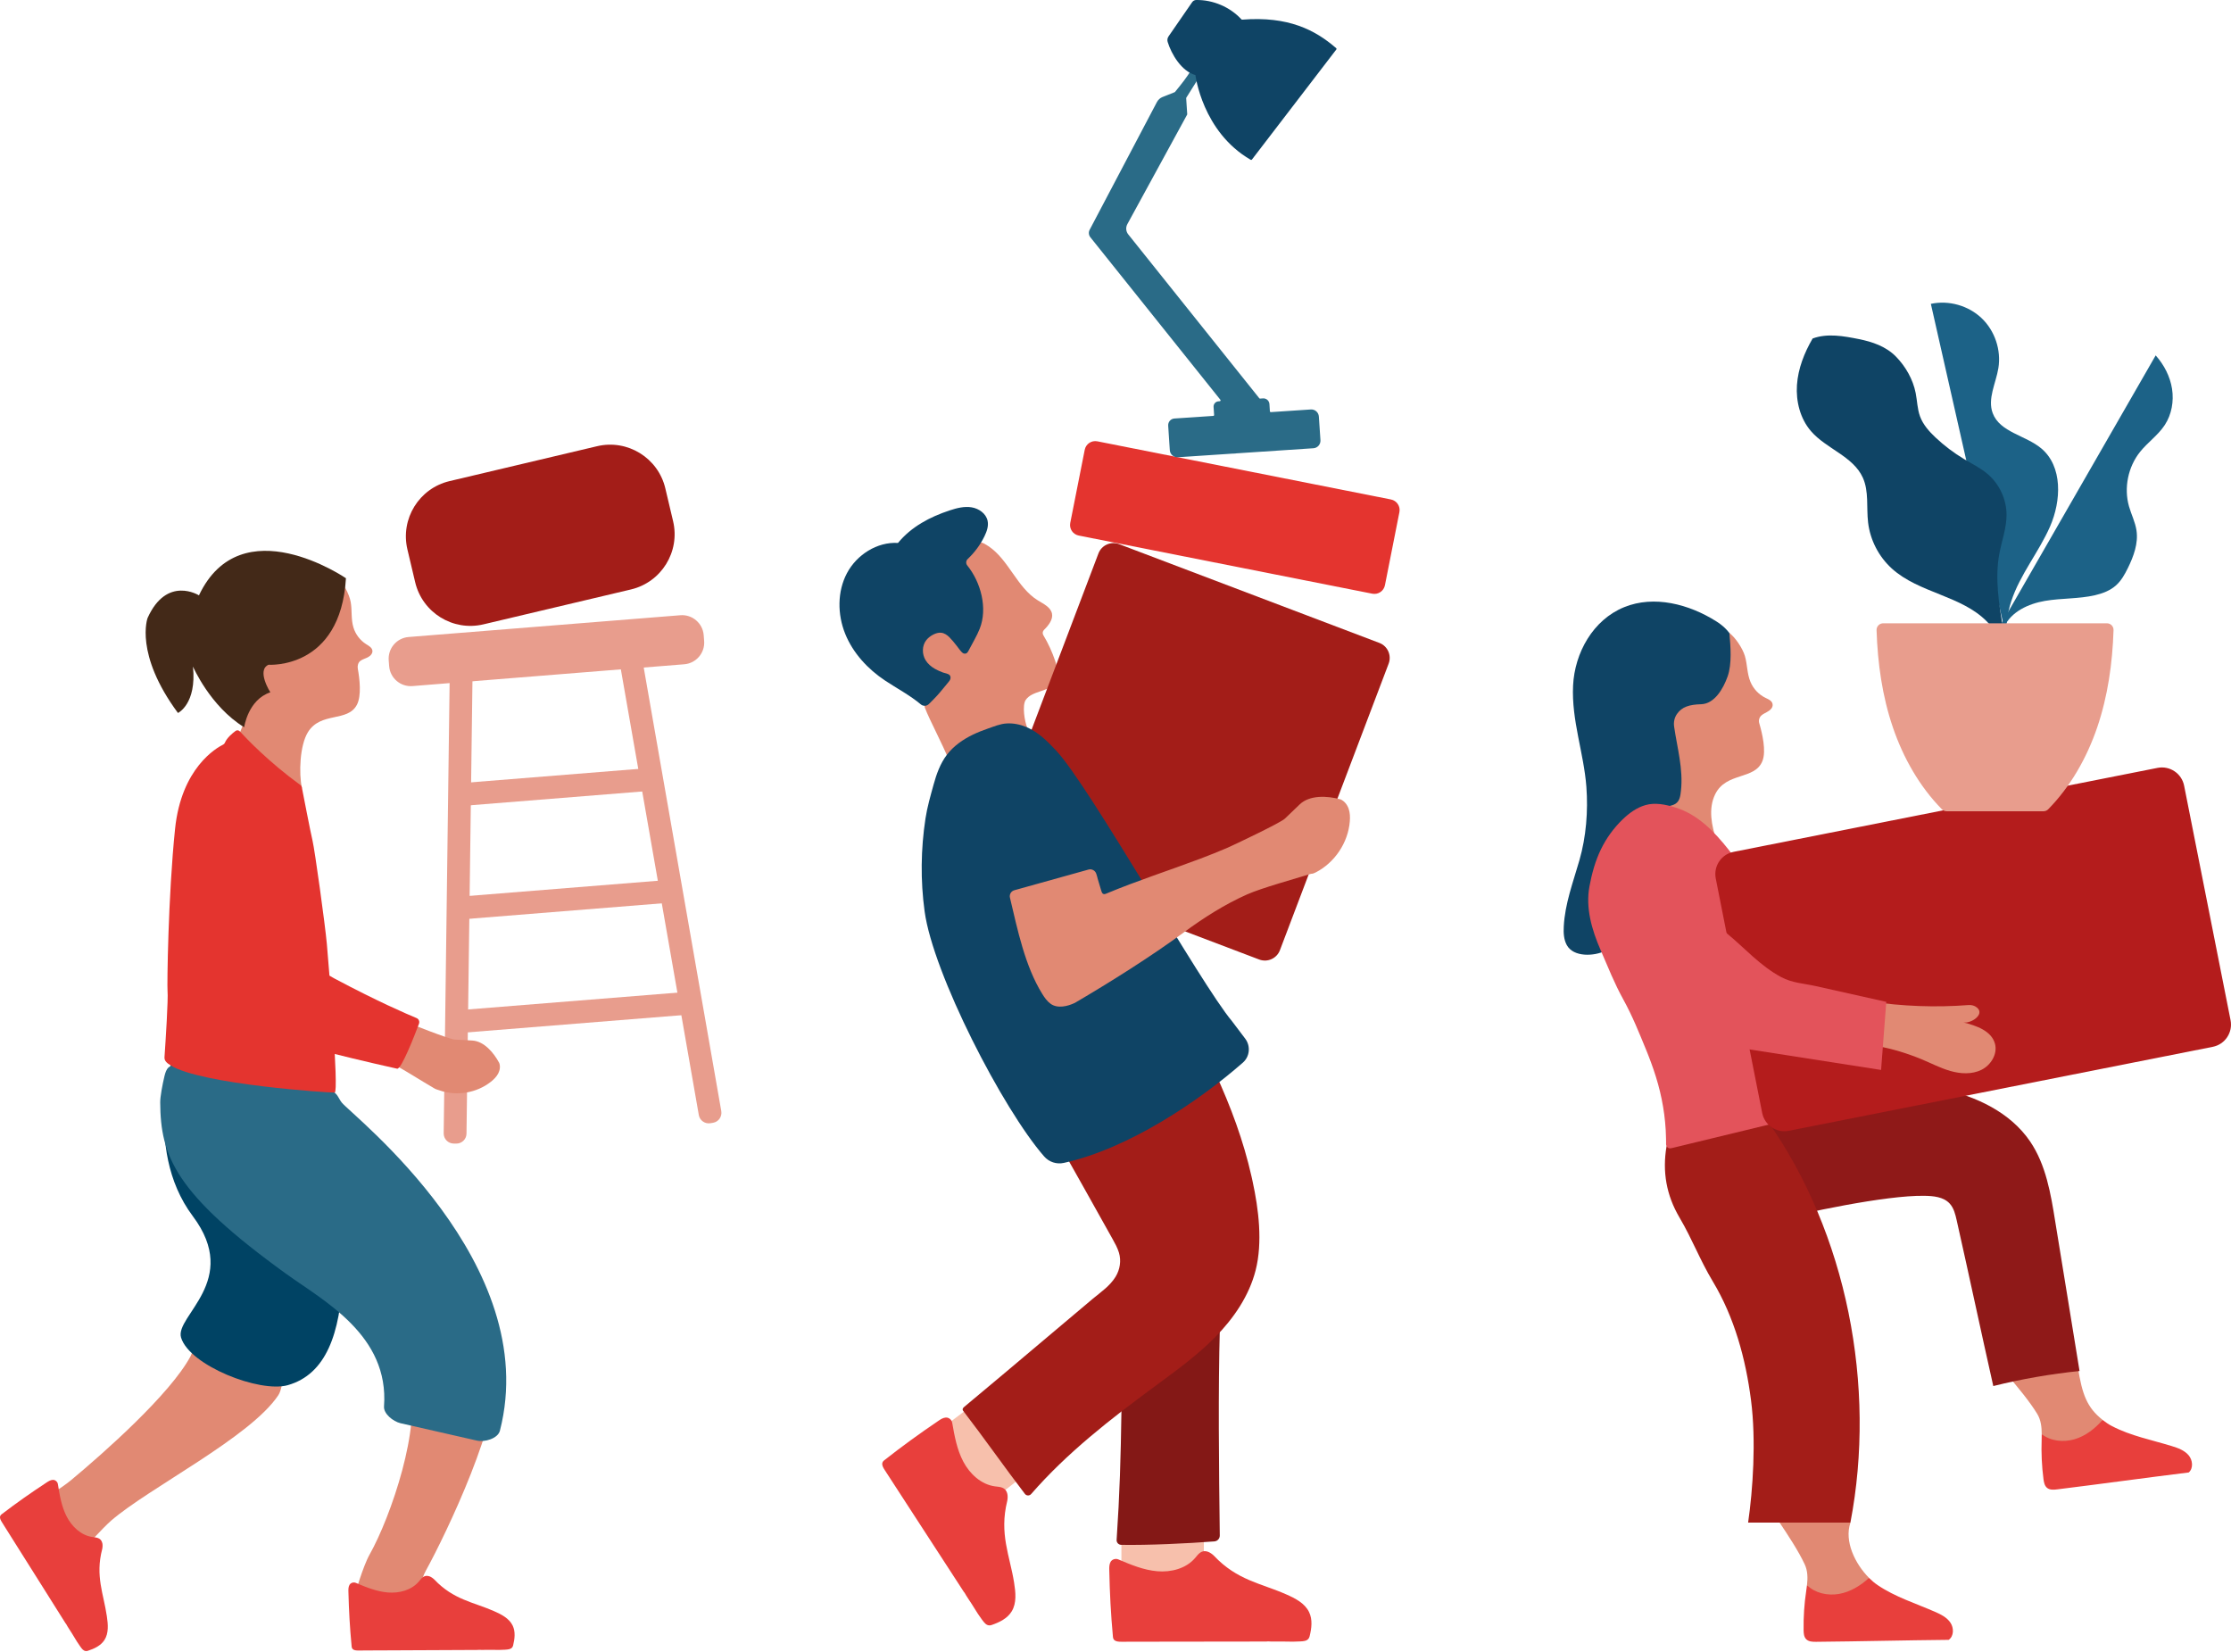 <svg xmlns="http://www.w3.org/2000/svg" width="582" height="431" viewBox="0 0 582 431" fill="none"><path d="M267.524 191.238C268.017 190.957 268.211 190.341 267.982 189.821C267.286 188.21 266.608 183.993 267.577 182.576C269.267 180.102 273.457 180.56 275.183 178.113C276.319 176.501 275.896 174.283 275.271 172.408C274.479 170.057 273.44 167.786 272.163 165.664C271.899 165.224 271.987 164.652 272.357 164.291C273.554 163.129 274.743 161.553 274.435 160.065C274.082 158.358 272.216 157.521 270.728 156.597C265.27 153.216 263.175 146.015 257.831 142.45C257.488 142.221 257.136 142.01 256.775 141.807C256.458 141.631 256.115 141.517 255.754 141.481L252.69 141.208C252.32 141.173 251.959 141.332 251.722 141.622L234.687 162.839C234.432 163.155 234.37 163.578 234.52 163.957L241.395 181.062C241.466 181.229 241.492 181.414 241.466 181.599L241.202 184.072C241.184 184.249 241.202 184.416 241.263 184.574C242.54 187.937 245.815 193.915 247.699 198.633C247.954 199.267 248.702 199.523 249.292 199.179L267.524 191.238Z" fill="#E18973"></path><path d="M314.05 399.801H292.543V413.279H314.05V399.801Z" fill="#F7C0AC"></path><path d="M247.522 371.171L256.194 364.666L267.709 384.35L259.68 390.697L246.193 384.35L247.522 371.171Z" fill="#F7C0AC"></path><path d="M292.561 367.449C292.367 380.425 292.103 389.669 291.293 401.668C291.249 402.355 291.786 402.944 292.472 402.962C299.656 403.085 309.578 402.61 316.788 402.064C317.598 402.003 318.214 401.325 318.205 400.515C317.976 382.925 317.765 362.264 318.223 346.382" fill="#841816"></path><path d="M303.996 254.342C313.187 271.667 322.202 287.839 326.507 306.969C326.595 307.347 326.674 307.717 326.753 308.096C328.356 315.455 329.412 324.056 327.554 331.354C325.864 337.983 321.867 343.829 317.078 348.706C312.289 353.583 306.708 357.597 301.206 361.656C289.717 370.125 278.352 378.955 268.994 389.712C268.554 390.214 267.77 390.197 267.365 389.668C262.022 382.696 256.669 375.019 251.317 368.082C251.317 368.082 250.797 367.598 251.484 367.017C253.685 365.151 261.273 358.83 262.039 358.187C267.251 353.803 272.454 349.41 277.665 345.017C280.148 342.931 282.613 340.827 285.104 338.749C287.235 336.98 289.532 335.448 291.02 333.036C292.165 331.169 292.534 328.854 291.9 326.75C291.513 325.465 290.853 324.294 290.201 323.123C285.157 314.117 280.148 305.102 275.015 296.149C273.325 293.2 271.635 290.26 269.945 287.311C269.416 286.395 267.4 283.965 267.541 282.918C267.7 281.738 269.179 281.65 270.13 281.342C275.103 279.74 279.849 277.53 284.259 274.722C288.661 271.922 292.702 268.559 296.258 264.739C298.036 262.828 299.692 260.812 301.206 258.691" fill="#A31D18"></path><path d="M256.652 423.095C257.154 423.712 257.761 424.178 258.659 423.879C260.746 423.166 262.77 422.18 263.906 420.34C265.253 418.148 264.954 415.366 264.549 412.822C263.422 405.744 260.64 400.092 262.753 391.535C262.876 391.024 262.911 390.197 262.788 389.686C262.348 387.82 260.842 387.881 259.539 387.705C255.956 387.212 252.998 384.475 251.308 381.279C249.644 378.145 249.002 374.588 248.394 371.084C248.262 370.327 247.523 369.711 246.748 369.755C246.017 369.799 245.366 370.222 244.767 370.635C239.767 374.025 235.409 377.185 230.655 380.918C229.96 381.464 229.951 382.177 230.779 383.418C231.025 383.805 231.28 384.184 231.527 384.571C232.205 385.61 232.883 386.649 233.552 387.688C234.546 389.22 235.532 390.743 236.527 392.274C237.725 394.123 238.931 395.972 240.128 397.821C241.431 399.819 242.725 401.826 244.028 403.825C245.322 405.814 246.607 407.795 247.901 409.784C249.072 411.589 250.243 413.394 251.414 415.199C251.678 415.463 251.872 415.903 252.074 416.22C252.321 416.598 252.558 416.968 252.805 417.347C253.263 418.051 253.747 418.746 254.169 419.468C254.786 420.498 255.446 421.493 256.159 422.461C256.326 422.664 256.485 422.893 256.652 423.095Z" fill="#E83F3C"></path><path d="M339.879 428.104C340.672 428.016 341.394 427.761 341.631 426.845C342.168 424.706 342.441 422.47 341.508 420.516C340.399 418.191 337.899 416.924 335.548 415.885C328.989 412.98 322.739 412.24 316.7 405.823C316.339 405.444 315.661 404.96 315.168 404.784C313.363 404.141 312.597 405.435 311.735 406.43C309.375 409.168 305.467 410.163 301.866 409.846C298.327 409.538 294.991 408.147 291.724 406.756C291.011 406.456 290.096 406.738 289.717 407.407C289.356 408.041 289.356 408.816 289.374 409.546C289.506 415.586 289.779 420.965 290.334 426.977C290.413 427.858 291.003 428.254 292.499 428.236C292.957 428.236 293.415 428.236 293.873 428.236L297.596 428.227C299.419 428.227 301.241 428.227 303.063 428.219C305.264 428.219 307.474 428.21 309.675 428.21C312.06 428.21 314.446 428.201 316.832 428.201C319.2 428.201 321.568 428.192 323.936 428.192C326.084 428.192 328.241 428.183 330.389 428.183C330.759 428.104 331.226 428.183 331.604 428.183C332.053 428.183 332.502 428.183 332.951 428.183C333.787 428.183 334.632 428.157 335.478 428.192C336.675 428.236 337.872 428.227 339.069 428.157C339.342 428.157 339.615 428.139 339.879 428.104Z" fill="#E83F3C"></path><path d="M328.487 250.283L260.613 224.524C258.447 223.705 257.364 221.284 258.183 219.119L286.548 144.368C287.366 142.203 289.787 141.12 291.953 141.939L359.828 167.698C361.993 168.516 363.076 170.937 362.257 173.103L333.893 247.853C333.074 250.01 330.653 251.101 328.487 250.283Z" fill="#A31D18"></path><path d="M324.218 277.187C312.906 287.1 294.515 299.592 277.525 303.334C275.632 303.756 273.66 303.113 272.383 301.643C261.573 289.266 243.42 253.999 241.202 237.713C240.11 229.684 240.207 221.505 241.43 213.503C241.888 210.51 242.733 207.605 243.534 204.691C244.292 201.935 245.269 199.18 247.012 196.882C248.764 194.576 251.211 192.877 253.817 191.618C255.093 191.002 256.423 190.491 257.761 190.024C259.363 189.479 260.912 188.801 262.62 188.704C264.346 188.607 266.098 188.959 267.691 189.619C270.816 190.931 273.229 193.334 275.509 195.773C284.259 205.113 313.152 256.561 321.383 266.359L324.852 270.946C326.296 272.882 326.032 275.603 324.218 277.187Z" fill="#0F4465"></path><path d="M362.856 130.283L286.266 115.115C284.743 114.815 283.273 115.801 282.973 117.324L279.197 136.401C278.898 137.924 279.883 139.394 281.406 139.694L357.996 154.862C359.519 155.161 360.99 154.175 361.289 152.652L365.066 133.567C365.365 132.061 364.37 130.582 362.856 130.283Z" fill="#E4342F"></path><path d="M247.787 133.119C249.618 132.52 251.563 132.018 253.474 132.335C255.384 132.652 257.242 133.964 257.638 135.857C257.928 137.221 257.426 138.63 256.819 139.88C255.736 142.098 254.248 144.114 252.453 145.805C251.986 146.245 251.916 146.975 252.32 147.477C255.93 151.941 257.664 158.719 255.587 163.975C254.812 165.938 253.676 167.76 252.717 169.636C252.488 170.085 252.206 170.586 251.563 170.49C251.299 170.454 251.062 170.296 250.886 170.102C250.393 169.583 249.97 168.949 249.521 168.385C248.94 167.646 248.333 166.88 247.663 166.211C247.074 165.63 246.352 165.137 245.533 165.049C244.82 164.97 244.116 165.199 243.473 165.516C242.786 165.868 242.152 166.343 241.668 166.942C240.489 168.421 240.489 170.613 241.457 172.206C242.038 173.157 242.918 173.905 243.887 174.46C244.565 174.847 245.287 175.164 246.017 175.428C246.537 175.613 247.373 175.701 247.751 176.124C247.98 176.379 248.016 176.766 247.919 177.101C247.822 177.435 247.602 177.717 247.382 177.972C246.422 179.082 245.542 180.261 244.547 181.353C243.825 182.145 243.068 182.92 242.293 183.668C241.73 184.214 240.841 184.249 240.233 183.748C237.434 181.388 233.939 179.548 230.919 177.541C226.385 174.53 222.512 170.357 220.478 165.304C218.445 160.251 218.401 154.3 220.954 149.493C223.507 144.687 228.824 141.297 234.256 141.623C237.742 137.389 242.566 134.836 247.787 133.119Z" fill="#0F4465"></path><path d="M285.985 227.923C286.135 228.389 286.284 228.856 286.381 229.313C286.548 229.894 287.015 231.373 287.173 231.954C287.297 232.271 287.341 232.659 287.552 232.949C287.851 233.354 288.221 233.249 288.617 233.081C296.681 229.71 304.992 227.051 313.152 223.97C315.556 223.063 317.942 222.112 320.301 221.091C321.771 220.448 334.017 214.656 335.179 213.538C336.464 212.305 337.758 211.064 339.043 209.831C341.64 207.34 346.192 207.56 349.669 208.493C350.699 208.925 351.447 209.884 351.817 210.941C352.187 211.997 352.213 213.142 352.125 214.26C351.676 219.797 348.208 224.991 343.269 227.544C342.882 227.746 342.459 227.94 342.019 227.923C337.978 229.181 329.131 231.602 325.248 233.337C319.421 235.942 314.033 239.376 308.9 243.152C300.379 249.421 289.542 256.243 280.412 261.587C278.528 262.494 275.887 263.145 274.065 261.825C273.141 261.156 272.481 260.205 271.882 259.236C267.375 251.974 265.447 242.492 263.466 234.155C263.263 233.301 263.774 232.439 264.619 232.21L283.916 226.831C284.805 226.567 285.712 227.06 285.985 227.923Z" fill="#E18973"></path><path d="M313.108 20.434C313.073 20.223 312.809 20.17 312.694 20.346L309.472 25.478C309.446 25.522 309.437 25.567 309.437 25.61L309.71 29.783C309.71 29.827 309.701 29.871 309.684 29.907L294.093 58.465C293.626 59.319 293.714 60.375 294.33 61.141L328.514 103.882C328.558 103.944 328.629 103.97 328.708 103.97L329.474 103.917C330.345 103.856 331.094 104.516 331.155 105.396L331.278 107.289C331.287 107.412 331.393 107.509 331.516 107.5L341.957 106.805C343.04 106.734 343.982 107.562 344.052 108.653L344.466 114.816C344.536 115.907 343.718 116.849 342.635 116.92L307.263 119.27C306.18 119.341 305.238 118.513 305.167 117.422L304.983 114.675L304.745 111.03C304.683 110.062 305.405 109.226 306.373 109.164L316.515 108.486C316.638 108.477 316.735 108.372 316.726 108.248L316.585 106.144C316.533 105.387 317.105 104.736 317.853 104.683L318.205 104.657C318.39 104.648 318.478 104.437 318.364 104.287L284.444 61.889C283.995 61.335 283.925 60.56 284.259 59.935L301.804 26.623C302.121 26.024 302.641 25.549 303.275 25.302L306.444 24.044C306.479 24.026 306.514 24.008 306.532 23.973C308.117 22.036 309.631 20.17 310.907 18.013C310.951 17.934 311.004 17.846 311.057 17.767" fill="#2A6B87"></path><path d="M326.27 41.686C326.375 41.747 326.516 41.721 326.586 41.624L348.604 12.907C348.683 12.802 348.665 12.652 348.569 12.564C343.093 7.81 336.103 4.183 324.051 5.125C323.972 5.134 323.901 5.099 323.849 5.046C320.855 1.806 316.445 -0.06 312.052 0.001C311.638 0.01 311.251 0.204 311.013 0.547L304.842 9.483C304.543 9.914 304.455 10.451 304.613 10.953C305.581 14.105 308.196 18.577 311.849 19.589C311.858 19.598 313.628 34.379 326.27 41.686Z" fill="#0F4465"></path><path d="M532.622 374.087C532.622 372.238 532.42 370.389 531.434 368.77C529.426 365.486 526.178 361.612 523.687 358.672L528.555 355.943L542.042 356.577C543.177 363.813 544.463 367.15 548.486 370.354L545.607 377.749C545.607 377.749 535.096 377.238 534.832 377.089C534.568 376.957 532.622 374.087 532.622 374.087Z" fill="#E18973"></path><path d="M532.622 374.088C534.964 375.919 538.265 376.262 541.161 375.426C544.058 374.581 546.558 372.626 548.495 370.373C549.313 371.024 550.15 371.579 550.977 372.001C555.854 374.545 561.339 375.593 566.595 377.213C568.188 377.706 569.843 378.304 570.926 379.572C572.009 380.84 572.238 382.979 570.979 384.08C559.605 385.479 548.046 387.09 536.68 388.49C535.765 388.604 534.735 388.684 534.022 388.103C533.361 387.566 533.194 386.65 533.08 385.805C532.64 382.407 532.481 378.974 532.604 375.549C532.613 375.056 532.622 374.572 532.622 374.088Z" fill="#E83F3C"></path><path d="M460.945 318.784C470.69 316.31 491.898 311.759 501.96 311.917C504.346 311.952 506.995 312.181 508.606 313.933C509.698 315.113 510.094 316.759 510.446 318.335C513.642 332.517 516.794 347.36 519.989 361.542C527.235 359.729 535.184 358.347 542.623 357.607L542.491 357.625C540.528 345.256 538.124 331.03 536.152 318.661C534.99 311.38 533.732 303.827 529.585 297.726C524.417 290.137 515.464 285.921 506.485 284.019C491.149 280.779 472.944 282.831 457.661 286.317C458.356 286.255 459.043 286.185 459.739 286.123" fill="#8F1918"></path><path d="M471.385 413.482C471.596 411.642 471.596 409.784 470.804 408.068C469.184 404.582 466.393 400.365 464.245 397.16L469.395 395.003L482.724 397.16C481.051 402.002 483.939 407.936 487.575 411.58L483.877 418.605C483.877 418.605 473.489 416.906 473.242 416.73C472.996 416.545 471.385 413.482 471.385 413.482Z" fill="#E18973"></path><path d="M434.754 298.976C433.618 305.613 434.701 311.758 438.117 317.56C441.533 323.361 443.372 328.511 446.832 334.277C452.458 343.644 455.398 354.42 456.789 365.248C458.153 375.882 457.264 388.639 456.032 397.16H482.715C489.529 361.638 481.844 321.653 460.918 292.153L434.754 298.976Z" fill="#A31D18"></path><path d="M414.744 235.926L429.877 231.137L446.181 197.552L453.832 170.683C452.414 166.827 451.349 164.363 447.713 162.065C440.6 157.575 431.506 155.207 423.715 158.367C415.554 161.677 410.783 170.296 410.369 178.818C409.929 187.929 413.16 196.319 413.838 205.255C414.313 211.575 413.776 218.284 412.024 224.384C410.395 230.071 408.239 235.697 407.939 241.674C407.851 243.329 407.93 245.064 408.732 246.525C410.501 249.738 415.862 249.421 418.715 248.048" fill="#0F4465"></path><path d="M433.962 210.729C433.98 210.711 433.997 210.694 434.015 210.676C434.129 210.588 434.27 210.553 434.411 210.518C434.772 210.43 435.133 210.341 435.494 210.245C436.04 210.113 436.594 209.963 437.07 209.664C438.223 208.933 438.364 207.542 438.505 206.301C439.147 200.587 437.536 195.129 436.726 189.521C436.559 188.368 436.806 187.18 437.475 186.229C438.778 184.362 440.714 183.781 443.769 183.693C447.238 183.597 449.535 179.697 450.689 176.431C451.842 173.165 451.463 168.569 451.138 165.118C452.599 166.157 454.597 169.071 455.196 171.131C455.856 173.393 455.724 175.673 456.657 177.901C457.406 179.67 458.805 181.167 460.531 182.012C461.376 182.426 462.424 182.84 462.432 183.878C462.432 184.213 462.309 184.53 462.116 184.794C461.446 185.692 460.32 185.912 459.519 186.599C458.938 187.1 458.717 187.91 458.938 188.65C459.712 191.273 460.804 195.886 459.765 198.501C457.784 203.519 450.275 201.309 447.414 207.225C445.6 210.984 446.498 215.359 447.801 219.321L433.856 213.784V211.636C433.865 211.371 433.76 210.958 433.962 210.729Z" fill="#E18973"></path><path d="M461.868 293.235C453.329 295.304 444.798 297.372 436.259 299.441C435.951 299.512 435.634 299.6 435.326 299.485C435.035 299.38 434.807 299.142 434.701 298.86C434.586 298.552 434.639 298.235 434.63 297.918C434.622 297.575 434.622 297.223 434.613 296.879C434.595 296.175 434.569 295.471 434.534 294.767C434.454 293.393 434.322 292.029 434.146 290.664C433.97 289.335 433.741 288.006 433.477 286.694C433.213 285.391 432.896 284.097 432.544 282.812C432.183 281.517 431.787 280.241 431.356 278.973C430.915 277.679 430.44 276.403 429.938 275.126C429.771 274.695 429.595 274.263 429.419 273.832C427.579 269.36 425.836 264.985 423.494 260.75C421.073 256.357 419.559 252.422 417.543 247.8C415.236 242.501 413.599 236.814 414.638 231.223C415.254 227.896 416.152 224.586 417.64 221.531C419.04 218.643 420.959 216.002 423.265 213.766C424.955 212.129 426.945 210.667 429.234 210.007C431.752 209.276 434.481 209.849 436.928 210.588C442.915 212.393 447.272 216.979 451.066 221.795C454.685 226.399 457.722 232.024 457.37 238.055C457.159 241.699 455.644 245.133 454.87 248.707C453.47 255.098 454.438 261.745 455.415 268.215" fill="#E3535B"></path><path d="M471.385 413.482C473.507 415.56 476.746 416.282 479.713 415.771C482.68 415.26 485.391 413.597 487.566 411.581C488.305 412.32 489.071 412.963 489.846 413.482C494.406 416.563 499.741 418.227 504.777 420.428C506.3 421.097 507.884 421.881 508.809 423.263C509.742 424.645 509.724 426.802 508.351 427.744C496.897 427.849 485.224 428.149 473.771 428.254C472.846 428.263 471.816 428.228 471.174 427.568C470.575 426.96 470.514 426.027 470.505 425.182C470.452 421.757 470.681 418.324 471.191 414.935C471.262 414.442 471.332 413.966 471.385 413.482Z" fill="#E83F3C"></path><path d="M466.649 294.96L577.238 273.057C580.442 272.424 582.52 269.316 581.886 266.111L569.772 204.945C569.139 201.741 566.031 199.663 562.827 200.297L452.238 222.2C449.033 222.834 446.956 225.941 447.589 229.146L459.703 290.312C460.346 293.517 463.453 295.594 466.649 294.96Z" fill="#B41C1C"></path><path d="M446.691 242.713C449.993 248.629 456.446 252.019 462.74 254.501C478.806 260.848 496.325 263.49 513.554 262.16C514.337 262.099 515.13 262.31 515.737 262.82C517.903 264.634 514.073 267.073 512.172 266.685C515.561 267.522 519.522 268.886 520.429 272.258C521.151 274.934 519.373 277.83 516.89 279.063C514.408 280.287 511.441 280.119 508.773 279.353C506.115 278.587 503.65 277.267 501.088 276.219C493.367 273.076 486.826 272.02 478.498 271.791C470.443 271.571 460.724 270.603 452.731 269.546C444.024 268.393 437.914 260.496 431.576 254.413" fill="#E18973"></path><path d="M503.702 79.258C508.359 78.255 513.483 79.699 516.934 82.982C520.394 86.266 522.084 91.302 521.318 96.011C520.675 99.973 518.422 104.014 519.839 107.773C521.705 112.764 528.414 113.539 532.498 116.955C538.124 121.665 537.737 130.609 534.796 137.335C531.856 144.061 526.944 149.862 524.672 156.843C522.507 163.481 522.956 170.929 525.887 177.258L503.702 79.258Z" fill="#1C6287"></path><path d="M522.533 163.833C521.459 157.433 520.377 150.883 521.556 144.501C522.19 141.076 523.458 137.74 523.449 134.253C523.431 130.301 521.644 126.392 518.677 123.786C516.802 122.14 514.522 121.039 512.383 119.754C509.707 118.152 507.198 116.259 504.926 114.12C503.254 112.544 501.669 110.775 500.877 108.618C500.164 106.672 500.146 104.551 499.741 102.517C499.046 98.969 497.109 95.571 494.582 93.001C491.977 90.351 488.438 89.153 484.872 88.44C480.981 87.666 476.694 86.873 472.856 88.299C470.69 92.014 469.07 96.126 468.771 100.422C468.48 104.709 469.616 109.199 472.424 112.456C476.421 117.087 483.42 119.006 485.946 124.578C487.584 128.179 486.862 132.352 487.328 136.278C487.865 140.865 490.119 145.223 493.544 148.321C500.613 154.713 511.688 155.329 518.343 162.143C519.505 163.331 520.579 164.74 522.155 165.286" fill="#0F4465"></path><path d="M521.627 163.517H522.824C524.664 159.538 529.162 157.478 533.476 156.738C537.799 155.999 542.253 156.245 546.523 155.259C548.539 154.793 550.537 154.027 552.06 152.636C553.398 151.421 554.296 149.801 555.097 148.173C556.603 145.109 557.853 141.72 557.342 138.348C557.017 136.182 555.987 134.184 555.388 132.08C554.023 127.247 555.141 121.78 558.284 117.854C560.274 115.38 562.985 113.514 564.72 110.864C566.524 108.117 567.123 104.666 566.621 101.426C566.111 98.187 564.535 95.15 562.351 92.702L521.627 163.517Z" fill="#1C6287"></path><path d="M533.089 211.61C533.546 211.61 533.995 211.425 534.312 211.099C540.167 205.131 544.392 197.665 547.095 189.742C549.868 181.599 551.083 172.98 551.356 164.379V164.362C551.391 163.385 550.608 162.583 549.63 162.583H491.263C490.295 162.583 489.512 163.385 489.538 164.362V164.379C489.811 172.98 491.017 181.599 493.799 189.742C496.501 197.656 500.718 205.131 506.581 211.099C506.907 211.425 507.347 211.61 507.814 211.61H533.089Z" fill="#E89D8D"></path><path d="M492.074 261.332L490.718 279.088L451.103 272.908L429.077 254.597C429.077 254.597 444.668 239.525 444.923 239.288C445.152 239.059 450.02 243.091 450.451 243.434C452.802 245.362 454.976 247.493 457.257 249.5C459.528 251.507 461.94 253.417 464.625 254.852C467.601 256.437 470.47 256.498 473.693 257.22C479.82 258.585 485.947 259.958 492.074 261.332Z" fill="#E3535B"></path><path d="M117.275 125.495L155.755 116.392C163.705 114.508 171.681 119.429 173.565 127.388L175.589 135.944C177.473 143.894 172.552 151.87 164.594 153.754L126.114 162.857C118.164 164.741 110.188 159.819 108.305 151.861L106.28 143.304C104.405 135.346 109.326 127.37 117.275 125.495Z" fill="#A31D18"></path><path d="M106.606 166.158L177.465 160.48C180.59 160.225 183.328 162.558 183.574 165.683L183.689 167.162C183.944 170.287 181.611 173.025 178.486 173.271L107.627 178.958C104.502 179.214 101.764 176.881 101.517 173.756L101.403 172.277C101.156 169.143 103.481 166.405 106.606 166.158Z" fill="#E89D8D"></path><path d="M180.735 258.6L118.5 263.595L118.976 269.527L181.211 264.532L180.735 258.6Z" fill="#E89D8D"></path><path d="M176.603 229.339L117.914 234.049L118.39 239.981L177.079 235.271L176.603 229.339Z" fill="#E89D8D"></path><path d="M170.927 200.21L118.872 204.388L119.348 210.32L171.403 206.142L170.927 200.21Z" fill="#E89D8D"></path><path d="M120.665 173.913L119.978 173.904C118.525 173.887 117.328 175.049 117.311 176.502L115.744 295.621C115.726 297.074 116.888 298.271 118.341 298.288L119.027 298.297C120.48 298.315 121.677 297.153 121.695 295.7L123.262 176.581C123.288 175.128 122.126 173.931 120.665 173.913Z" fill="#E89D8D"></path><path d="M163.916 170.446L164.594 170.331C166.029 170.085 167.393 171.036 167.64 172.471L188.161 289.821C188.407 291.256 187.456 292.62 186.021 292.867L185.343 292.981C183.909 293.227 182.544 292.277 182.298 290.842L161.768 173.492C161.521 172.066 162.481 170.701 163.916 170.446Z" fill="#E89D8D"></path><path d="M18.518 386.104C27.102 378.964 44.409 363.655 49.718 353.751C50.598 352.114 51.584 346.55 51.584 346.55L73.918 355.08C73.918 355.08 74.138 361.621 72.607 363.928C65.326 374.897 38.951 388.04 28.986 396.65C26.934 398.42 21.45 404.45 21.45 404.45L10.903 391.245C10.895 391.245 15.877 388.296 18.518 386.104Z" fill="#E18973"></path><path d="M115.066 335.052C115.066 335.052 128.447 350.494 129.31 356.859C131.027 369.527 116.431 400.004 111.061 409.758C109.775 412.091 109.784 414.231 109.784 414.231L101.218 420.983L92.564 416.027C92.564 416.027 94.642 408.64 96.42 405.489C102.011 395.559 110.075 371.78 106.703 360.758C103.877 351.506 80.742 331.205 80.742 331.205L97.635 319.101L115.066 335.052Z" fill="#E18973"></path><path d="M75.072 361.311C95.091 355.651 89.897 318.491 85.108 279.668L63.9 274.633C63.9 274.633 48.169 273.224 45.774 273.488C45.774 273.488 36.742 299.159 50.299 317.232C62.923 334.065 45.528 343.291 47.236 348.907C49.454 356.188 67.739 363.38 75.072 361.311Z" fill="#004364"></path><path d="M132.417 430.253C133.069 430.174 133.658 429.971 133.852 429.214C134.283 427.462 134.504 425.613 133.738 424.02C132.822 422.118 130.762 421.088 128.834 420.235C123.446 417.875 118.305 417.285 113.322 412.03C113.023 411.722 112.469 411.325 112.064 411.185C110.585 410.665 109.951 411.73 109.246 412.549C107.319 414.812 104.114 415.63 101.147 415.384C98.242 415.137 95.496 414.01 92.81 412.875C92.229 412.628 91.472 412.866 91.164 413.421C90.874 413.949 90.874 414.583 90.891 415.181C91.014 420.138 91.261 424.557 91.736 429.496C91.807 430.218 92.291 430.535 93.523 430.526C93.902 430.526 94.272 430.526 94.65 430.517C95.672 430.508 96.684 430.508 97.705 430.499C99.202 430.49 100.698 430.482 102.195 430.482C104.008 430.473 105.813 430.464 107.627 430.455C109.59 430.446 111.544 430.438 113.507 430.429C115.453 430.42 117.398 430.411 119.344 430.402C121.114 430.394 122.874 430.385 124.644 430.376C124.943 430.314 125.33 430.376 125.639 430.367C126.008 430.367 126.378 430.367 126.739 430.358C127.434 430.358 128.121 430.332 128.808 430.358C129.794 430.394 130.78 430.376 131.757 430.314C131.968 430.288 132.197 430.279 132.417 430.253Z" fill="#E83F3C"></path><path d="M95.372 261.579C96.657 262.239 97.951 262.882 99.246 263.525C101.217 264.493 103.198 265.426 105.223 266.298C106.482 266.844 117.249 271.096 118.622 271.166C120.145 271.245 121.668 271.333 123.191 271.413C126.263 271.58 128.781 274.547 130.234 277.258C130.568 278.156 130.41 279.177 129.961 280.031C129.512 280.876 128.816 281.563 128.068 282.162C124.353 285.111 119.08 285.991 114.607 284.398C114.255 284.274 113.718 284.142 113.366 283.931C110.223 282.153 103.823 277.954 100.478 276.545C97.203 275.163 93.814 274.106 90.363 273.261" fill="#E18973"></path><path d="M62.597 191.045L66.682 181.089C66.682 181.089 65.784 171.114 66.682 170.859C67.58 170.613 73.241 170.859 73.241 170.859C73.241 170.859 79.676 176.22 79.799 176.845C79.931 177.47 73.408 199.171 73.408 199.171L64.235 198.044L62.597 191.045Z" fill="#E18973"></path><path d="M67.052 192.973C67.07 192.956 67.087 192.947 67.105 192.929C67.219 192.859 67.36 192.832 67.501 192.815C67.853 192.762 68.214 192.718 68.566 192.665C69.103 192.586 69.658 192.507 70.142 192.269C71.322 191.679 71.603 190.359 71.859 189.179C72.941 184.267 72.228 179.372 71.92 174.433C71.823 172.849 71.779 171.097 72.783 169.873C74.244 168.103 76.181 167.716 79.21 167.945C82.555 168.2 85.161 164.679 86.604 161.651C88.048 158.622 88.145 154.168 88.18 150.805C89.483 151.949 91.112 154.951 91.481 157.002C91.886 159.247 91.525 161.43 92.203 163.675C92.74 165.454 93.938 167.029 95.513 168.024C96.2 168.456 97.054 168.913 97.151 169.715C97.239 170.445 96.64 171.088 95.989 171.431C95.337 171.775 94.598 171.951 94.008 172.382C93.418 172.813 93.207 173.694 93.339 174.416C93.814 177.039 94.351 181.458 93.11 183.826C90.698 188.457 83.682 185.57 80.336 190.975C78.206 194.408 77.915 201.697 78.778 205.65C78.778 205.65 73.355 203.907 70.01 201.152C67.008 198.678 66.365 194.796 66.77 194.549C67.36 194.188 66.77 194.549 66.841 193.862C66.894 193.581 66.832 193.167 67.052 192.973Z" fill="#E18973"></path><path d="M90.249 150.831C90.249 150.831 62.914 132.088 51.901 155.294C51.901 155.294 43.529 150.03 38.502 161.193C38.502 161.193 34.998 170.542 46.425 185.974C46.425 185.974 51.338 183.65 50.343 173.87C50.343 173.87 54.815 184.24 63.698 189.698C63.698 189.698 64.675 182.532 70.52 180.587C70.52 180.587 66.84 174.829 70.054 173.394C70.054 173.394 88.805 174.75 90.249 150.831Z" fill="#432918"></path><path d="M46.425 220.782C46.425 220.782 46.707 212.446 48.961 209.708C51.214 206.97 65.115 198.122 71.638 208.449C78.162 218.784 76.507 222.473 76.507 222.473C76.507 222.473 75.38 232.35 75.494 233.301C75.6 234.252 73.302 247.818 87.273 255.248C98.392 261.164 106.016 264.456 108.666 265.557C109.247 265.794 109.52 266.455 109.3 267.036C108.129 270.143 104.687 279 103.595 278.762C102.274 278.48 69.622 271.209 64.825 267.995C60.027 264.782 55.343 263.004 49.119 236.91C49.128 236.91 46.328 222.385 46.425 220.782Z" fill="#E4342F"></path><path d="M21.274 429.935C21.679 430.446 22.172 430.842 22.911 430.604C24.628 430.041 26.309 429.257 27.26 427.761C28.396 425.983 28.184 423.685 27.876 421.598C27.031 415.771 24.822 411.096 26.653 404.097C26.758 403.683 26.802 402.997 26.706 402.574C26.362 401.042 25.13 401.069 24.056 400.91C21.115 400.47 18.721 398.181 17.374 395.531C16.044 392.934 15.56 390.012 15.102 387.124C15.006 386.499 14.398 385.98 13.773 386.015C13.175 386.041 12.638 386.385 12.136 386.71C7.989 389.439 4.371 391.975 0.427 394.986C-0.145 395.426 -0.163 396.007 0.498 397.046C0.7 397.363 0.903 397.679 1.096 398.005C1.642 398.868 2.179 399.731 2.725 400.593C3.517 401.861 4.318 403.129 5.119 404.396C6.088 405.928 7.047 407.46 8.016 408.992C9.063 410.647 10.102 412.311 11.15 413.966C12.189 415.612 13.219 417.258 14.257 418.905C15.199 420.401 16.141 421.898 17.083 423.394C17.295 423.614 17.453 423.975 17.611 424.239C17.805 424.548 17.999 424.865 18.201 425.173C18.571 425.754 18.958 426.335 19.302 426.933C19.795 427.787 20.323 428.615 20.895 429.416C21.01 429.583 21.142 429.768 21.274 429.935Z" fill="#E83F3C"></path><path d="M104.431 371.224C102.547 370.758 100.038 368.786 100.179 366.849C101.552 348.3 84.509 339.382 74.622 332.252C45.606 311.308 41.873 301.572 41.794 287.512C41.785 286.113 42.349 283.014 42.904 280.699C43.37 278.744 44.039 277.679 46.029 277.987L85.424 284.158C86.551 284.334 87.546 285.003 88.136 285.981L88.831 287.143C88.928 287.301 89.034 287.451 89.148 287.592C92.044 291.131 141.643 329.496 130.41 373.196C129.882 375.239 126.395 376.26 124.353 375.758L104.431 371.224Z" fill="#2A6B87"></path><path d="M42.912 275.77C42.842 276.791 43.669 277.364 44.532 277.909C52.464 282.883 86.322 285.093 87.317 284.987C88.453 284.864 85.724 251.314 85.266 246.217C84.808 241.12 82.105 221.647 81.533 219.287C81.022 217.157 79.095 207.191 78.725 205.299C78.69 205.096 78.566 204.92 78.399 204.797C70.106 198.784 64.217 192.578 62.553 190.764C62.271 190.456 61.805 190.403 61.461 190.65C60.634 191.257 59.199 192.446 58.662 193.74C58.574 193.942 58.442 194.109 58.239 194.206C56.452 195.087 47.305 200.307 45.668 216.215C43.846 233.857 43.573 257.151 43.705 258.463C43.916 260.523 43.203 271.518 42.912 275.77Z" fill="#E4342F"></path></svg>